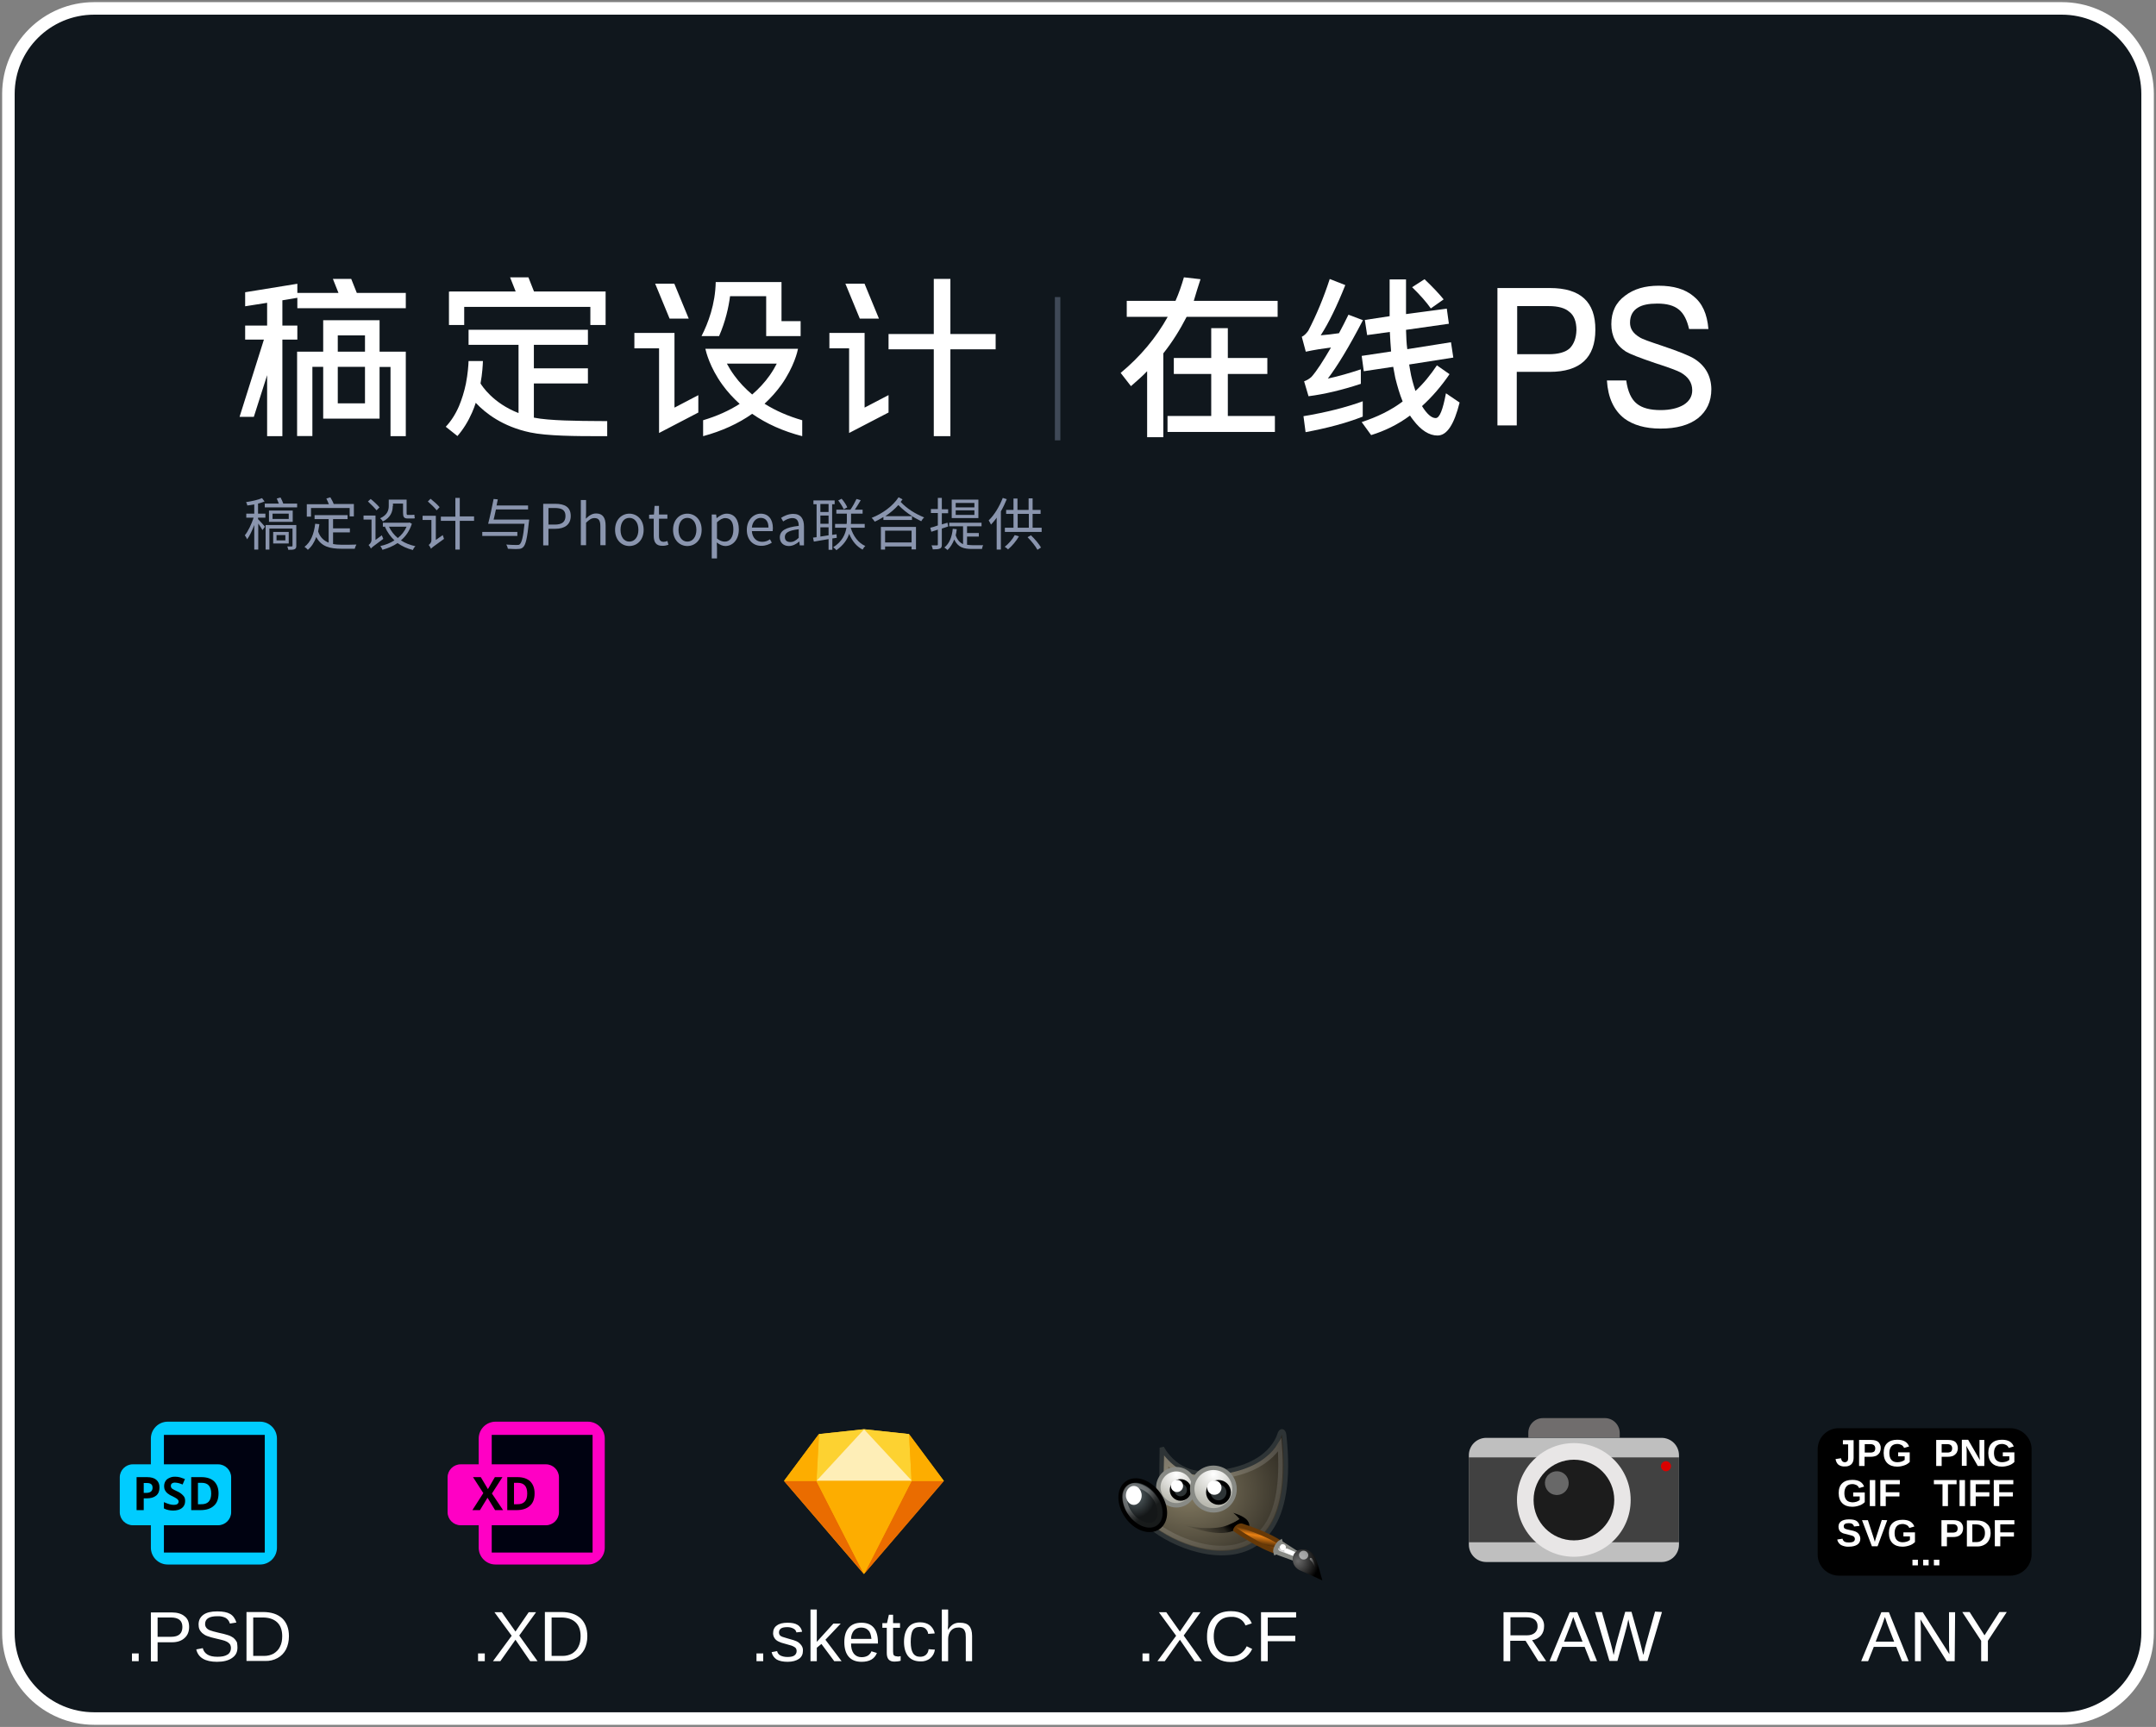 <svg width="513" height="411" viewBox="0 0 513 411" fill="none" xmlns="http://www.w3.org/2000/svg">
<rect x="0" y="0" width="513" height="411" fill="#808080" stroke="none"/>
<g id="guide">
<path id="&#232;&#183;&#175;&#229;&#190;&#132;" d="M2 22.35V388.7C2 399.9 11.15 409 22.4 409H490.6C501.85 409 511 399.9 511 388.65V22.35C511 11.1 501.85 2 490.6 2H22.4C11.15 2 2 11.1 2 22.35Z" fill="#10171D" stroke="white" stroke-width="2.98"/>
<path id="&#232;&#183;&#175;&#229;&#190;&#132;_2" d="M35.9 342.35V368.35C35.9 370.55 37.7 372.35 39.9 372.35H61.9C64.1 372.35 65.9 370.55 65.9 368.35V342.35C65.9 340.15 64.1 338.35 61.9 338.35H39.9C37.7 338.35 35.9 340.15 35.9 342.35Z" fill="#000211"/>
<path id="&#229;&#189;&#162;&#231;&#138;&#182;" fill-rule="evenodd" clip-rule="evenodd" d="M61.9 338.35H39.9C37.7 338.35 35.9 340.15 35.9 342.35V348.5H31.6C29.9 348.5 28.5 349.9 28.5 351.6V359.9C28.5 361.6 29.9 363 31.6 363H35.9V368.35C35.9 370.55 37.7 372.35 39.9 372.35H61.9C64.1 372.35 65.9 370.55 65.9 368.35V342.35C65.9 340.15 64.1 338.35 61.9 338.35ZM63 369.5H39V363H51.9C53.6 363 55 361.6 55 359.9V351.6C55 349.9 53.6 348.5 51.9 348.5H39V341.5H63V369.5Z" fill="#00CCFF"/>
<path id="&#229;&#189;&#162;&#231;&#138;&#182;_2" fill-rule="evenodd" clip-rule="evenodd" d="M43.3 358.9C43.8 358.5 44.05 357.95 44.05 357.25C44.05 356.7 43.95 356.3 43.6 355.95C43.2 355.5 42.7 355.15 42.1 354.9C41.55 354.65 41.2 354.45 41.05 354.35C40.9 354.25 40.8 354.15 40.75 354.05C40.74 354.019 40.729 353.99 40.719 353.962L40.719 353.962L40.719 353.962C40.681 353.856 40.65 353.769 40.65 353.65C40.65 353.4 40.75 353.15 40.9 353.05C41.05 352.95 41.3 352.85 41.6 352.85C41.85 352.85 42.15 352.9 42.4 352.95C42.642 352.99 42.917 353.096 43.225 353.214L43.225 353.214L43.225 353.214C43.298 353.242 43.373 353.271 43.45 353.3L44 352C43.6 351.85 43.2 351.7 42.85 351.6C42.5 351.5 42.1 351.45 41.7 351.45C41 351.4 40.3 351.65 39.75 352.05C39.3 352.45 39.05 353 39.05 353.7C39.05 354 39.1 354.35 39.25 354.65C39.4 354.95 39.6 355.2 39.85 355.4C40.2 355.65 40.55 355.9 40.95 356.05C41.45 356.3 41.8 356.5 41.95 356.6C42.1 356.7 42.25 356.8 42.35 356.95C42.45 357.05 42.5 357.2 42.5 357.35C42.5 357.6 42.4 357.8 42.2 357.95C42 358.1 41.7 358.15 41.35 358.15C41.05 358.15 40.7 358.1 40.35 358C40 357.9 39.55 357.75 39 357.5V359C39.65 359.35 40.45 359.5 41.2 359.5C42.1 359.5 42.8 359.3 43.3 358.9ZM37.95 354C37.95 354.85 37.7 355.5 37.15 355.95C36.6 356.4 35.85 356.6 34.9 356.6H34.2V359.4H32.5V351.55H35C35.95 351.55 36.65 351.75 37.15 352.15C37.7 352.6 37.95 353.2 37.95 354ZM34.2 352.95V355.3H34.75C35.25 355.3 35.65 355.2 35.9 355C36.15 354.8 36.3 354.5 36.3 354.1C36.3 353.7 36.2 353.4 36 353.25C35.8 353.05 35.45 352.95 35 352.95H34.2ZM52 355.4C52 356.7 51.65 357.7 50.9 358.35C50.15 359.05 49.1 359.4 47.7 359.4H45.5V351.55H47.95C49.25 351.55 50.25 351.9 50.95 352.55C51.65 353.25 52 354.2 52 355.4ZM48 352.9C49.5 352.9 50.25 353.75 50.25 355.45C50.25 357.2 49.45 358.05 47.8 358H47.1V352.9H48Z" fill="black"/>
<path id="&#232;&#183;&#175;&#229;&#190;&#132;_3" d="M113.9 342.35V368.35C113.9 370.55 115.7 372.35 117.9 372.35H139.9C142.1 372.35 143.9 370.55 143.9 368.35V342.35C143.9 340.15 142.1 338.35 139.9 338.35H117.9C115.7 338.35 113.9 340.15 113.9 342.35Z" fill="#000211"/>
<path id="&#229;&#189;&#162;&#231;&#138;&#182;_3" fill-rule="evenodd" clip-rule="evenodd" d="M139.9 338.35H117.9C115.7 338.35 113.9 340.15 113.9 342.35V348.5H109.6C107.9 348.5 106.5 349.9 106.5 351.6V359.9C106.5 361.6 107.9 363 109.6 363H113.9V368.35C113.9 370.55 115.7 372.35 117.9 372.35H139.9C142.1 372.35 143.9 370.55 143.9 368.35V342.35C143.9 340.15 142.1 338.35 139.9 338.35ZM141 369.5H117V363H129.9C131.6 363 133 361.6 133 359.9V351.6C133 349.9 131.6 348.5 129.9 348.5H117V341.5H141V369.5Z" fill="#FF00C4"/>
<path id="&#229;&#189;&#162;&#231;&#138;&#182;_4" fill-rule="evenodd" clip-rule="evenodd" d="M117.05 355.45L119.7 359.4H117.8L116 356.45L114.2 359.4H112.4L115 355.35L112.55 351.55H114.4L116.1 354.4L117.75 351.55H119.55L117.05 355.45ZM127.2 355.4C127.2 356.7 126.85 357.7 126.1 358.35C125.35 359.05 124.3 359.4 122.9 359.4H120.7V351.55H123.15C124.45 351.55 125.45 351.9 126.15 352.55C126.85 353.25 127.2 354.2 127.2 355.4ZM123.2 352.9C124.7 352.9 125.45 353.75 125.45 355.45C125.45 357.2 124.65 358.05 123 358H122.3V352.9H123.2Z" fill="black"/>
<path id="&#232;&#183;&#175;&#229;&#190;&#132;_4" d="M194.85 341.3L205.55 340.15L216.25 341.3L224.55 352.45L205.55 374.6L186.55 352.45L194.85 341.3Z" fill="#FDB300"/>
<path id="&#229;&#189;&#162;&#231;&#138;&#182;_5" fill-rule="evenodd" clip-rule="evenodd" d="M205.55 374.6L186.55 352.45H194.25L205.55 374.6ZM205.6 374.6L216.9 352.45H224.6L205.6 374.6Z" fill="#EA6C00"/>
<path id="&#232;&#183;&#175;&#229;&#190;&#132;_5" d="M205.6 374.6L216.9 352.45H194.25L205.6 374.6Z" fill="#FDAD00"/>
<g id="&#231;&#188;&#150;&#231;&#187;&#132;">
<path id="&#229;&#189;&#162;&#231;&#138;&#182;_6" fill-rule="evenodd" clip-rule="evenodd" d="M194.9 341.3L205.6 340.15L194.3 352.45L194.9 341.3ZM205.6 340.15L216.9 352.45L216.3 341.3L205.6 340.15Z" fill="#FDD231"/>
<path id="&#229;&#189;&#162;&#231;&#138;&#182;_7" fill-rule="evenodd" clip-rule="evenodd" d="M194.85 341.3L194.25 352.45H186.55L194.85 341.3ZM216.3 341.3L224.6 352.45H216.9L216.3 341.3Z" fill="#FDAD00"/>
<path id="&#232;&#183;&#175;&#229;&#190;&#132;_6" d="M205.6 340.15L194.3 352.4H216.95L205.6 340.15Z" fill="#FEEEB7"/>
</g>
<g id="&#231;&#188;&#150;&#231;&#187;&#132;_2">
<path id="&#230;&#164;&#173;&#229;&#156;&#134;&#229;&#189;&#162;" d="M289.851 369.75C295.788 369.75 300.601 367.668 300.601 365.1C300.601 362.532 295.788 360.45 289.851 360.45C283.914 360.45 279.101 362.532 279.101 365.1C279.101 367.668 283.914 369.75 289.851 369.75Z" fill="black"/>
<path id="&#232;&#183;&#175;&#229;&#190;&#132;_7" d="M276.451 344.55C276.451 344.55 279.501 350.8 286.601 350.65C301.451 350.25 304.101 342.5 304.451 341.4C304.801 340.3 305.401 340.45 305.551 341.5C310.401 385.5 271.901 366.65 270.551 359.15C278.201 356.9 276.351 352.6 276.351 352.6L276.451 344.55Z" fill="url(#paint0_radial)" stroke="#2E3436" stroke-width="1.055"/>
<path id="&#232;&#183;&#175;&#229;&#190;&#132;_8" d="M282.101 363.1C289.201 364.5 292.851 363.2 294.951 361.55C294.401 360.8 293.451 360.05 293.451 360.05C293.451 360.05 295.951 360.75 296.801 361.85C297.651 362.95 297.151 363.65 296.901 365.1C296.401 363.85 295.451 363.35 295.301 362.85C293.401 365.55 288.651 365.4 282.101 363.1Z" fill="url(#paint1_linear)"/>
<path id="&#232;&#183;&#175;&#229;&#190;&#132;_9" opacity="0.18" fill-rule="evenodd" clip-rule="evenodd" d="M304.501 343.85C303.751 345.1 302.801 346.2 301.651 347.1C298.901 349.4 294.201 351.5 286.601 351.7C282.151 351.8 279.251 349.65 277.501 347.75L277.351 352.45C277.501 352.9 277.801 353.9 277.301 355.3C276.751 356.8 275.051 358.35 272.051 359.5C272.301 360.05 272.551 360.6 273.351 361.4C274.651 362.65 276.151 363.75 277.751 364.65C281.351 366.7 286.001 368.35 290.301 368.4C294.651 368.5 298.601 367.1 301.301 363.15C303.851 359.5 305.201 353.3 304.501 343.85V343.85Z" stroke="url(#paint2_linear)" stroke-width="1.055"/>
<path id="&#232;&#183;&#175;&#229;&#190;&#132;_10" d="M284.15 353.95C284.15 356.3 282.25 358.25 279.9 358.25C279.15 358.25 278.4 358.05 277.75 357.65C275.7 356.45 275 353.85 276.2 351.8C277.4 349.75 280 349.05 282.05 350.25C283.35 351 284.15 352.45 284.15 353.95Z" fill="url(#paint3_radial)" stroke="#888A85" stroke-width="1.055"/>
<path id="&#232;&#183;&#175;&#229;&#190;&#132;_11" d="M275.6 355.55C277.7 358.45 277.7 361.95 275.65 363.45C273.6 364.95 270.25 363.8 268.2 360.9C266.15 358 266.1 354.5 268.15 353C270.2 351.5 273.55 352.7 275.6 355.55Z" fill="url(#paint4_radial)" stroke="black" stroke-width="1.055"/>
<path id="&#232;&#183;&#175;&#229;&#190;&#132;_12" d="M282.951 354.6C282.951 355.75 282.001 356.65 280.901 356.65C279.801 356.65 278.851 355.7 278.851 354.6C278.851 353.5 279.801 352.55 280.901 352.55C282.001 352.55 282.951 353.45 282.951 354.6Z" fill="#2E3436" stroke="black" stroke-width="1.055"/>
<path id="&#232;&#183;&#175;&#229;&#190;&#132;_13" opacity="0.28" fill-rule="evenodd" clip-rule="evenodd" d="M268.55 353.95C267.9 354.45 267.5 355.3 267.55 356.45C267.65 357.85 268.15 359.2 269 360.3C269.8 361.45 270.95 362.3 272.25 362.75C273.35 363.1 274.25 363 274.95 362.5C275.6 362 276 361.1 275.95 359.95C275.9 358.55 275.4 357.25 274.55 356.15C273.75 355.05 272.6 354.2 271.3 353.75C270.15 353.35 269.2 353.45 268.55 353.95V353.95Z" stroke="url(#paint5_linear)" stroke-width="1.05"/>
<path id="&#229;&#189;&#162;&#231;&#138;&#182;_8" fill-rule="evenodd" clip-rule="evenodd" d="M280.05 355.1C280.85 355.1 281.5 354.45 281.5 353.65C281.5 352.85 280.9 352.2 280.05 352.2C279.25 352.2 278.6 352.85 278.6 353.65C278.6 354.45 279.25 355.1 280.05 355.1ZM270.7 357.85C271.3 357.45 271.65 356.7 271.65 355.9C271.65 355.15 271.3 354.4 270.7 353.95C270.15 353.55 269.4 353.55 268.85 353.95C268.25 354.35 267.9 355.1 267.9 355.9C267.9 356.65 268.25 357.4 268.85 357.85C269.4 358.25 270.15 358.25 270.7 357.85Z" fill="white"/>
<path id="&#232;&#183;&#175;&#229;&#190;&#132;_14" d="M293.75 354.4C293.75 357.2 291.5 359.45 288.75 359.45C287.85 359.45 287 359.2 286.2 358.75C283.8 357.35 282.95 354.3 284.35 351.85C285.75 349.45 288.8 348.6 291.25 350C292.8 350.95 293.75 352.6 293.75 354.4Z" fill="url(#paint6_radial)" stroke="#888A85" stroke-width="1.055"/>
<path id="&#232;&#183;&#175;&#229;&#190;&#132;_15" d="M292.35 355.15C292.35 356.5 291.25 357.6 289.95 357.6C288.6 357.6 287.5 356.5 287.5 355.15C287.5 353.8 288.6 352.75 289.9 352.75C291.25 352.75 292.35 353.8 292.35 355.15Z" fill="#2E3436" stroke="black" stroke-width="1.055"/>
<path id="&#232;&#183;&#175;&#229;&#190;&#132;_16" d="M290.65 354.05C290.65 355 289.9 355.75 288.95 355.75C288 355.75 287.25 355 287.25 354.05C287.25 353.1 288 352.35 288.95 352.35C289.9 352.35 290.65 353.1 290.65 354.05Z" fill="white"/>
<path id="&#232;&#183;&#175;&#229;&#190;&#132;_17" d="M304.1 369.45L305.1 367.5C301.45 364.85 294.75 362.9 294.75 362.9C293.6 362.35 293.2 363.4 294 364.1C294 364.1 299.75 368.2 304.1 369.45Z" fill="url(#paint7_linear)" stroke="#673907" stroke-width="1.055" stroke-linecap="round"/>
<path id="&#232;&#183;&#175;&#229;&#190;&#132;_18" d="M308.751 371.25L309.251 370.1L305.201 367.5L304.851 367.45L304.701 367C304.101 367.35 303.251 368.75 303.501 369.5L303.951 369.35L304.201 369.6L308.751 371.25Z" fill="url(#paint8_linear)" stroke="#888A85" stroke-width="1.055" stroke-linecap="round"/>
<path id="&#232;&#183;&#175;&#229;&#190;&#132;_19" d="M306.101 369.05L308.801 370.2" stroke="white" stroke-width="1.055" stroke-linecap="round" stroke-linejoin="round"/>
<path id="&#232;&#183;&#175;&#229;&#190;&#132;_20" d="M314.651 376.15C313.401 371.85 312.951 368.45 309.651 368.75C307.001 369 306.801 372.8 309.551 373.85C311.251 374.55 313.001 375.35 314.651 376.15Z" fill="url(#paint9_radial)"/>
<path id="&#232;&#183;&#175;&#229;&#190;&#132;_21" opacity="0.53" d="M309.85 369.1C310.45 368.95 311.05 369.25 311.25 369.85C311.3 370.05 311.3 370.25 311.25 370.4C311.05 371 310.4 371.3 309.85 371.1C309.35 370.95 309 370.4 309.1 369.9C309.15 369.55 309.45 369.25 309.85 369.1Z" fill="white"/>
<path id="&#232;&#183;&#175;&#229;&#190;&#132;_22" d="M305 367.55C305.25 367.45 305.55 367.55 305.75 367.7C306.05 368 306.05 368.45 305.8 368.75C305.5 369.05 305.05 369.05 304.75 368.8C304.45 368.5 304.45 368.05 304.7 367.75C304.75 367.65 304.85 367.55 305 367.55Z" fill="white"/>
<path id="&#232;&#183;&#175;&#229;&#190;&#132;_23" opacity="0.43" d="M313.051 373.6C313.051 373.6 312.651 372.05 311.751 371.25C311.451 370.95 311.851 370.55 312.151 370.9C312.801 371.7 313.051 373.6 313.051 373.6Z" fill="url(#paint10_linear)"/>
<path id="&#232;&#183;&#175;&#229;&#190;&#132;_24" d="M289.75 364.85C291.35 365 292.75 364.55 293.35 364.35C293.5 363.3 294.45 362.55 295.5 362.55L294.95 361.55C294.95 361.55 292.85 362.95 290.65 363.4L289.75 364.85Z" fill="url(#paint11_linear)"/>
</g>
<g id="&#231;&#188;&#150;&#231;&#187;&#132;_3">
<path id="&#232;&#183;&#175;&#229;&#190;&#132;_25" d="M381.85 337.5H367.15C365.2 337.5 363.65 339.05 363.65 341V342.15H385.4V341C385.35 339.05 383.8 337.5 381.85 337.5Z" fill="#706D6D"/>
<path id="&#232;&#183;&#175;&#229;&#190;&#132;_26" d="M395.35 342.2H353.65C351.35 342.2 349.5 344.05 349.5 346.35V367.6C349.5 369.9 351.35 371.75 353.65 371.75H395.35C397.65 371.75 399.5 369.9 399.5 367.6V346.35C399.5 344.05 397.65 342.2 395.35 342.2Z" fill="#BFBFBF"/>
<path id="&#232;&#183;&#175;&#229;&#190;&#132;_27" d="M399.5 346.85H349.5V367.05H399.5V346.85Z" fill="#414141"/>
<path id="&#232;&#183;&#175;&#229;&#190;&#132;_28" d="M374.5 343.45C367.05 343.45 360.95 349.5 360.95 356.95C360.95 364.4 367 370.5 374.5 370.5C381.95 370.5 388.05 364.45 388 356.95C388 349.5 381.95 343.45 374.5 343.45Z" fill="#E8E6E6"/>
<path id="&#232;&#183;&#175;&#229;&#190;&#132;_29" d="M374.5 347.4C369.2 347.4 364.9 351.7 364.9 357C364.9 362.3 369.2 366.6 374.5 366.6C379.8 366.6 384.1 362.3 384.1 357C384.1 351.7 379.8 347.4 374.5 347.4Z" fill="#1C1C1C"/>
<path id="&#232;&#183;&#175;&#229;&#190;&#132;_30" d="M370.55 350.15C369 350.1 367.65 351.3 367.6 352.85C367.55 354.4 368.75 355.75 370.3 355.8C370.4 355.8 370.45 355.8 370.55 355.8C372.1 355.75 373.35 354.4 373.25 352.85C373.2 351.4 372.05 350.2 370.55 350.15Z" fill="#686868"/>
<path id="&#232;&#183;&#175;&#229;&#190;&#132;_31" d="M396.4 347.75C395.75 347.75 395.2 348.3 395.2 348.95C395.2 349.6 395.75 350.15 396.4 350.15C397.05 350.15 397.6 349.6 397.6 348.95C397.6 348.3 397.05 347.75 396.4 347.75Z" fill="#DA0100"/>
</g>
<g id="&#231;&#188;&#150;&#231;&#187;&#132;_4">
<path id="&#232;&#183;&#175;&#229;&#190;&#132;_32" d="M432.5 344.9V370C432.5 372.75 434.8 375 437.6 375H478.3C481.1 375 483.35 372.75 483.4 370V344.9C483.4 342.15 481.1 339.9 478.3 339.9H437.6C434.8 339.85 432.5 342.1 432.5 344.9Z" fill="black"/>
<path id="&#229;&#189;&#162;&#231;&#138;&#182;_9" fill-rule="evenodd" clip-rule="evenodd" d="M452.45 347.85C452.1 347.95 451.8 348 451.45 348C450.8 348 450.35 347.8 450.05 347.45C449.7 347.05 449.55 346.5 449.55 345.8C449.55 345.1 449.75 344.55 450.05 344.2C450.35 343.85 450.85 343.65 451.45 343.65C451.8 343.65 452.15 343.75 452.45 343.9C452.7 344.05 452.95 344.3 453.05 344.6L454.25 344.25C453.85 343.2 452.95 342.65 451.45 342.65C450.4 342.65 449.65 342.9 449.05 343.45C448.45 344 448.2 344.8 448.2 345.8C448.2 346.85 448.5 347.65 449.05 348.2C449.6 348.75 450.4 349.05 451.4 349.05C452 349.05 452.55 348.95 453.1 348.75C453.6 348.6 454.05 348.3 454.4 347.95V345.65H451.65V346.6H453.2V347.45C453 347.6 452.75 347.75 452.45 347.85ZM447.25 345.7C447.4 345.4 447.5 345.05 447.5 344.65C447.55 344.1 447.3 343.6 446.95 343.2C446.55 342.85 445.95 342.7 445.2 342.7H442.35V348.9H443.65V346.7H445.2C445.7 346.7 446.1 346.6 446.45 346.45C446.8 346.25 447.05 346 447.25 345.7ZM437.45 348.6C437.9 348.9 438.4 349.05 438.95 349C439.55 349.05 440.1 348.85 440.5 348.5C440.85 348.15 441.05 347.65 441.05 347V342.75H438.5V343.75H439.75V347C439.75 347.35 439.7 347.6 439.55 347.75C439.4 347.9 439.2 348 438.95 348C438.7 348 438.5 347.9 438.35 347.75C438.2 347.6 438.1 347.35 438.05 347.05L436.75 347.25C436.85 347.85 437.1 348.3 437.45 348.6ZM446.2 344.7C446.2 344.05 445.8 343.7 445.05 343.7H443.7V345.7H445.1C445.45 345.7 445.75 345.6 445.95 345.45C446.1 345.3 446.2 345 446.2 344.7ZM465.85 344.65C465.85 345.05 465.75 345.4 465.6 345.7C465.4 346 465.15 346.25 464.8 346.45C464.45 346.6 464.05 346.7 463.55 346.7H462V348.9H460.7V342.7H463.55C464.3 342.7 464.9 342.85 465.3 343.2C465.65 343.6 465.85 344.1 465.85 344.65ZM463.35 343.7C464.1 343.7 464.5 344.05 464.5 344.7C464.5 345 464.4 345.3 464.25 345.45C464.05 345.6 463.75 345.7 463.4 345.7H462V343.7H463.35ZM472.15 348.9H470.6L467.85 344.1L467.872 344.293C467.914 344.663 467.95 344.986 467.95 345.2V348.85H466.8V342.65H468.3L471.1 347.5L471.083 347.35C471.039 346.961 471 346.611 471 346.3V342.7H472.15V348.9ZM477.35 347.85C477 347.95 476.7 348 476.35 348C475.75 348 475.3 347.8 474.95 347.45C474.6 347.05 474.45 346.5 474.45 345.8C474.45 345.1 474.65 344.55 474.95 344.2C475.25 343.85 475.75 343.65 476.35 343.65C476.7 343.65 477.05 343.75 477.35 343.9C477.6 344.05 477.85 344.3 477.95 344.6L479.15 344.25C478.75 343.2 477.85 342.65 476.35 342.65C475.3 342.65 474.55 342.9 473.95 343.45C473.35 344 473.1 344.8 473.1 345.8C473.1 346.85 473.4 347.65 473.95 348.2C474.5 348.75 475.3 349.05 476.3 349.05C476.9 349.05 477.45 348.95 478 348.75C478.5 348.6 478.95 348.3 479.3 347.95V345.65H476.55V346.6H478.1V347.45C477.9 347.6 477.65 347.75 477.35 347.85ZM440.75 357.55C441.1 357.55 441.4 357.5 441.75 357.4C442.05 357.3 442.3 357.15 442.5 357V356.15H440.95V355.2H443.7V357.5C443.35 357.85 442.9 358.15 442.4 358.3C441.85 358.5 441.3 358.6 440.7 358.6C439.7 358.6 438.9 358.3 438.35 357.75C437.8 357.2 437.5 356.4 437.5 355.35C437.5 354.35 437.75 353.55 438.35 353C438.95 352.45 439.7 352.2 440.75 352.2C442.25 352.2 443.15 352.75 443.55 353.8L442.35 354.15C442.25 353.85 442 353.6 441.75 353.45C441.45 353.3 441.1 353.2 440.75 353.2C440.15 353.2 439.65 353.4 439.35 353.75C439.05 354.1 438.85 354.65 438.85 355.35C438.85 356.05 439 356.6 439.35 357C439.65 357.35 440.15 357.5 440.75 357.55ZM444.9 358.45H446.2V352.25H444.9V358.45ZM452.05 353.25H448.7V355.15H451.95V356.15H448.7V358.45H447.4V352.25H452.05V353.25ZM463.5 353.25H465.55V352.25H460.15V353.25H462.2V358.45H463.5V353.25ZM467.55 358.45H466.25V352.25H467.55V358.45ZM470.1 353.25H473.45V352.25H468.8V358.45H470.1V356.15H473.35V355.15H470.1V353.25ZM479.05 353.25H475.7V355.15H478.95V356.15H475.7V358.45H474.4V352.25H479.05V353.25ZM441.95 367.6C442.4 367.3 442.65 366.8 442.65 366.2C442.65 365.95 442.6 365.7 442.45 365.4C442.35 365.2 442.25 365.05 442.1 364.9C441.95 364.75 441.75 364.6 441.5 364.5C441.25 364.4 440.8 364.25 440.2 364.15C439.7 364.05 439.35 363.95 439.2 363.9C439 363.85 438.9 363.75 438.8 363.65C438.75 363.55 438.7 363.4 438.7 363.25C438.7 362.75 439.1 362.5 439.9 362.5C440.25 362.5 440.55 362.55 440.75 362.7C440.95 362.85 441.1 363.05 441.15 363.3L442.45 363.15C442.4 362.65 442.1 362.2 441.7 361.95C441.3 361.7 440.75 361.6 439.95 361.6C439.15 361.6 438.55 361.75 438.1 362.05C437.65 362.35 437.45 362.8 437.45 363.35C437.45 363.55 437.5 363.75 437.55 363.95C437.65 364.25 437.85 364.55 438.15 364.7C438.3 364.8 438.45 364.9 438.65 364.95C438.706 364.964 438.774 364.982 438.852 365.003L438.853 365.003L438.853 365.003C439.054 365.056 439.326 365.128 439.65 365.2C439.825 365.25 440.012 365.3 440.2 365.35L440.2 365.35C440.388 365.4 440.575 365.45 440.75 365.5C440.8 365.533 440.856 365.561 440.911 365.589C441.022 365.644 441.133 365.7 441.2 365.8C441.3 365.95 441.35 366.1 441.35 366.25C441.35 366.85 440.85 367.1 439.95 367.1C439.5 367.1 439.15 367.05 438.9 366.9C438.65 366.75 438.5 366.55 438.4 366.2L437.15 366.4C437.25 366.95 437.6 367.4 438.05 367.7C438.65 368 439.3 368.15 439.95 368.1C440.85 368.1 441.5 367.9 441.95 367.6ZM446.75 368H445.4L443.05 361.8H444.45L445.75 365.8C445.817 365.967 445.883 366.2 445.965 366.485L445.965 366.485L445.965 366.485C446.006 366.628 446.05 366.783 446.1 366.95L446.2 366.55L446.45 365.75L447.75 361.75L449.05 361.8L446.75 368ZM454.45 366.5C454.25 366.65 454 366.8 453.7 366.9C453.35 367 453.05 367.05 452.7 367.05C452.1 367.05 451.65 366.85 451.3 366.5C450.95 366.1 450.8 365.55 450.8 364.85C450.8 364.15 451 363.6 451.3 363.25C451.6 362.9 452.1 362.7 452.7 362.7C453.05 362.7 453.4 362.8 453.7 362.95C453.95 363.1 454.2 363.35 454.3 363.65L455.5 363.3C455.1 362.25 454.2 361.7 452.7 361.7C451.65 361.7 450.9 361.95 450.3 362.5C449.7 363.05 449.45 363.85 449.45 364.85C449.45 365.9 449.75 366.7 450.3 367.25C450.85 367.8 451.65 368.1 452.65 368.1C453.25 368.1 453.8 368 454.35 367.8C454.85 367.65 455.3 367.35 455.65 367V364.7H452.9V365.65H454.45V366.5ZM467.1 363.75C467.1 364.15 467 364.5 466.85 364.8C466.65 365.1 466.4 365.35 466.05 365.55C465.7 365.7 465.3 365.8 464.8 365.8H463.25V368H461.95V361.8H464.8C465.55 361.8 466.15 361.95 466.55 362.3C466.9 362.65 467.15 363.2 467.1 363.75ZM464.65 362.75C465.4 362.75 465.8 363.1 465.8 363.75C465.8 364.1 465.7 364.35 465.55 364.5C465.35 364.65 465.05 364.75 464.7 364.75H463.3V362.75H464.65ZM473.65 364.85C473.65 365.5 473.5 366.05 473.25 366.55C473 367 472.65 367.4 472.15 367.65C471.7 367.9 471.15 368.05 470.55 368.05H468V361.85H470.3C471.35 361.85 472.2 362.1 472.75 362.65C473.35 363.1 473.65 363.85 473.65 364.85ZM471.75 363.35C472.15 363.7 472.3 364.2 472.3 364.85C472.3 365.5 472.15 366 471.75 366.4C471.4 366.8 470.9 367 470.4 367H469.3V362.8H470.25C470.9 362.8 471.4 363 471.75 363.35ZM479.3 362.8H475.95V364.7H479.2V365.7H475.95V368H474.65V361.8H479.3V362.8ZM455.05 372.55H456.35V371.2H455.05V372.55ZM458.9 372.55H457.6V371.2H458.9V372.55ZM460.15 372.55H461.45V371.2H460.15V372.55Z" fill="white"/>
</g>
<path id="&#229;&#189;&#162;&#231;&#138;&#182;_10" fill-rule="evenodd" clip-rule="evenodd" d="M198.5 395.35H200.25L196.4 390.25L200.05 386.4H198.3L194.35 390.75V383.05H192.85V395.35H194.35V392.15L195.45 391.25L198.5 395.35ZM56.5 392.1C56.5 393.2 56.1 394 55.2 394.6C54.35 395.2 53.15 395.5 51.65 395.5C48.8 395.5 47.15 394.5 46.7 392.55L48.25 392.25C48.4 392.9 48.8 393.45 49.4 393.8C50 394.15 50.75 394.3 51.75 394.3C52.8 394.3 53.55 394.15 54.1 393.8C54.65 393.5 54.95 392.9 54.95 392.25C54.95 391.85 54.85 391.55 54.7 391.3C54.5 391.05 54.25 390.85 53.95 390.7C53.65 390.55 53.25 390.4 52.8 390.3L51.35 389.95C50.65 389.8 49.9 389.6 49.25 389.35C48.85 389.2 48.45 388.95 48.1 388.65C47.85 388.4 47.6 388.1 47.45 387.75C47.3 387.4 47.25 387 47.25 386.6C47.25 385.6 47.65 384.85 48.4 384.3C49.15 383.75 50.25 383.5 51.7 383.5C53.05 383.5 54.05 383.7 54.75 384.1C55.45 384.5 55.95 385.2 56.25 386.15L54.7 386.4C54.55 385.85 54.2 385.35 53.7 385.05C53.1 384.75 52.4 384.6 51.7 384.65C50.75 384.65 50.05 384.8 49.55 385.1C49.05 385.4 48.8 385.9 48.8 386.5C48.8 386.85 48.9 387.15 49.1 387.4C49.3 387.65 49.55 387.85 49.95 388C50.3 388.15 51.05 388.35 52.1 388.6L53.2 388.85L54.25 389.15C54.6 389.25 54.9 389.4 55.15 389.55C55.45 389.7 55.7 389.9 55.9 390.15C56.1 390.4 56.3 390.65 56.4 390.95L56.416 391.07L56.416 391.07C56.46 391.421 56.5 391.74 56.5 392.1ZM45 387.2C45 388.3 44.65 389.2 43.9 389.85C43.2 390.5 42.2 390.85 40.95 390.85H37.5V395.4H35.9V383.75H40.85C42.15 383.75 43.2 384.05 43.9 384.65C44.65 385.2 45 386.05 45 387.2ZM33 395.35H31.4V393.5H33V395.35ZM40.65 384.95C42.5 384.95 43.4 385.7 43.4 387.2C43.4 388.75 42.55 389.55 40.7 389.55H37.5V384.95H40.65ZM68.05 392.55C68.5 391.65 68.75 390.6 68.75 389.4C68.75 387.55 68.2 386.15 67.15 385.15C66.05 384.15 64.55 383.65 62.55 383.65H58.65V395.3H63.05C64.1 395.35 65.15 395.1 66.05 394.6C66.9 394.15 67.6 393.4 68.05 392.55ZM67.15 389.4C67.15 387.95 66.75 386.85 65.95 386.1C65.15 385.35 64 384.95 62.5 384.95H60.25V394.1H62.85C63.7 394.1 64.45 393.9 65.1 393.55C65.75 393.15 66.3 392.6 66.6 391.95C67 391.2 67.15 390.35 67.15 389.4ZM113.75 395.35H115.35V393.5H113.75V395.35ZM127.9 395.35H126.15L122.65 390.25L119.05 395.35H117.3L121.75 389.3L117.65 383.7H119.4L122.65 388.3L125.8 383.7H127.55L123.55 389.25L127.9 395.35ZM139.05 392.55C139.5 391.65 139.75 390.6 139.75 389.4C139.75 387.55 139.2 386.15 138.15 385.15C137.05 384.15 135.55 383.65 133.55 383.65H129.65V395.3H134.05C135.1 395.35 136.15 395.1 137.05 394.6C137.9 394.15 138.6 393.4 139.05 392.55ZM138.15 389.4C138.15 387.95 137.75 386.85 136.95 386.1C136.15 385.35 135 384.95 133.5 384.95H131.25V394.1H133.85C134.7 394.1 135.45 393.9 136.1 393.55C136.75 393.15 137.3 392.6 137.6 391.95C138 391.2 138.15 390.35 138.15 389.4ZM180 395.35H181.6V393.5H180V395.35ZM191.05 392.85C191.05 393.7 190.75 394.35 190.1 394.8C189.45 395.25 188.55 395.5 187.4 395.5C186.3 395.5 185.4 395.3 184.8 394.95C184.2 394.55 183.75 393.95 183.6 393.2L184.9 392.95C185 393.4 185.3 393.8 185.7 394C186.1 394.2 186.65 394.35 187.35 394.35C188.1 394.35 188.65 394.25 189 394C189.35 393.75 189.55 393.4 189.55 392.95C189.55 392.6 189.45 392.3 189.2 392.1C188.85 391.85 188.45 391.65 188 391.55L186.95 391.25C186.3 391.1 185.7 390.9 185.1 390.6C184.75 390.4 184.45 390.15 184.25 389.8C184.05 389.45 183.95 389.1 183.95 388.7C183.95 387.9 184.25 387.25 184.85 386.85C185.45 386.4 186.3 386.2 187.4 386.2C188.4 386.2 189.2 386.35 189.75 386.7C190.35 387.05 190.75 387.7 190.85 388.35L189.5 388.5C189.4 388.1 189.2 387.8 188.8 387.6C188.35 387.35 187.85 387.25 187.35 387.25C186.65 387.25 186.15 387.35 185.85 387.55C185.55 387.75 185.35 388.1 185.35 388.5C185.35 388.75 185.4 388.95 185.55 389.15C185.7 389.35 185.9 389.45 186.15 389.55C186.336 389.624 186.686 389.726 187.2 389.875C187.38 389.927 187.58 389.985 187.8 390.05C188.6 390.25 189.15 390.45 189.5 390.6C189.85 390.75 190.1 390.95 190.3 391.15C190.85 391.65 191.1 392.25 191.05 392.85ZM208.9 391.15H202.5C202.5 392.15 202.7 392.95 203.15 393.55C203.6 394.1 204.2 394.4 205 394.4C205.65 394.4 206.15 394.25 206.55 394C206.9 393.75 207.2 393.4 207.35 393L208.65 393.4C208.1 394.8 206.9 395.5 205 395.5C203.65 395.5 202.65 395.1 201.95 394.3C201.25 393.5 200.9 392.35 200.9 390.8C200.9 389.3 201.25 388.2 201.95 387.4C202.65 386.6 203.65 386.2 204.95 386.2C207.6 386.2 208.9 387.8 208.9 390.95V391.15ZM207.35 390.05H202.5C202.5 389.3 202.75 388.6 203.15 388.1C203.6 387.6 204.15 387.35 204.9 387.35C205.6 387.35 206.2 387.55 206.6 388C207.05 388.4 207.25 389.1 207.35 390.05ZM214.3 394.15V395.25C213.8 395.4 213.3 395.45 212.8 395.45C211.6 395.45 211 394.8 211 393.4V387.4H209.95V386.3H211.05L211.5 384.3H212.5V386.3H214.15V387.4H212.5V393.05C212.5 393.5 212.55 393.8 212.7 393.95C212.85 394.1 213.1 394.2 213.45 394.2C213.65 394.3 213.9 394.25 214.3 394.15ZM217.25 393.45C216.9 392.9 216.7 392 216.7 390.8C216.7 389.55 216.85 388.55 217.2 388C217.55 387.45 218.1 387.2 218.9 387.2C219.5 387.2 219.95 387.35 220.25 387.65C220.6 388 220.8 388.4 220.85 388.85L222.4 388.75C222.3 388 221.85 387.3 221.25 386.8C220.65 386.35 219.85 386.1 218.95 386.1C217.7 386.1 216.75 386.5 216.1 387.3C215.45 388.1 215.1 389.25 215.1 390.75C215.1 392.25 215.45 393.4 216.1 394.2C216.8 395 217.75 395.4 219 395.4C219.85 395.45 220.7 395.2 221.35 394.65C221.95 394.15 222.35 393.4 222.45 392.6L220.95 392.5C220.9 393.05 220.7 393.5 220.3 393.85C219.95 394.15 219.5 394.3 218.95 394.3C218.2 394.3 217.65 394.05 217.25 393.45ZM225.55 387.9C225.85 387.4 226.25 386.95 226.75 386.6C227.25 386.3 227.85 386.15 228.45 386.2C229.45 386.2 230.15 386.45 230.6 386.95C231.05 387.45 231.3 388.25 231.3 389.35V395.35H229.8V389.65C229.8 389 229.75 388.55 229.6 388.25C229.5 387.95 229.3 387.7 229.05 387.55C228.7 387.4 228.35 387.3 227.95 387.35C227.25 387.35 226.7 387.6 226.25 388.1C225.8 388.65 225.6 389.35 225.6 390.05V395.35H224.1V383.05H225.6V386.25C225.6 386.6 225.6 386.95 225.55 387.3V387.9ZM271.85 395.35H273.45V393.5H271.85V395.35ZM286 395.35H284.25L280.75 390.25L277.15 395.35H275.4L279.85 389.3L275.75 383.7H277.5L280.75 388.3L283.9 383.7H285.65L281.65 389.25L286 395.35ZM289.9 386.05C290.65 385.2 291.65 384.8 292.95 384.8C293.7 384.75 294.45 384.95 295.05 385.3C295.65 385.65 296.1 386.2 296.35 386.85L297.85 386.35C297.5 385.45 296.85 384.7 296 384.2C295.2 383.7 294.15 383.45 292.9 383.45C291.1 383.45 289.7 383.95 288.7 385.05C287.7 386.15 287.2 387.6 287.2 389.45C287.15 390.6 287.4 391.7 287.85 392.7C288.25 393.6 288.95 394.3 289.8 394.8C290.65 395.3 291.65 395.55 292.85 395.55C293.95 395.55 295 395.3 295.9 394.75C296.8 394.2 297.5 393.4 297.95 392.45L296.65 391.8C295.85 393.4 294.6 394.2 292.95 394.2C291.8 394.25 290.65 393.75 289.9 392.9C289.2 392.05 288.8 390.9 288.8 389.45C288.8 388 289.2 386.9 289.9 386.05ZM308.4 384.95H301.65V389.3H308.2V390.6H301.65V395.35H300.05V383.7H308.4V384.95ZM366.05 395.35H367.9L364.55 390.35C365.35 390.25 366.1 389.85 366.65 389.25C367.15 388.65 367.4 387.9 367.4 387.05C367.45 386.1 367.05 385.2 366.3 384.6C365.6 384 364.55 383.7 363.25 383.7H357.75V395.35H359.35V390.5H363L366.05 395.35ZM365.85 387C365.85 386.3 365.6 385.8 365.15 385.45C364.7 385.1 364.05 384.9 363.15 384.9H359.4V389.2H363.25C364.1 389.2 364.75 389 365.2 388.6C365.6 388.25 365.9 387.65 365.85 387ZM378.4 395.35H380L375.3 383.7H373.5L368.7 395.35H370.35L371.7 391.95H377.05L378.4 395.35ZM374.6 385.55L374.35 384.85L374.25 385.1C374.1 385.55 373.9 386.15 373.65 386.85L372.15 390.7H376.55L375.05 386.85C374.95 386.45 374.8 386.05 374.6 385.55ZM392 395.3L395.45 383.65L393.8 383.55C392.98 386.522 392.367 388.709 391.972 390.12L391.97 390.125C391.668 391.203 391.494 391.827 391.45 392L391.1 393.55L391 393.85L390.25 390.85L388.2 383.6H386.7C386.445 384.507 386.21 385.343 385.994 386.107C385.071 389.384 384.522 391.332 384.4 391.9C384.25 392.65 384.1 393.3 383.95 393.9C383.75 392.95 383.5 392 383.25 391.05L381.15 383.65H379.5L382.95 395.3H384.85C386.25 390.2 387 387.45 387.1 387L387.45 385.4C387.7 386.6 387.9 387.45 388.05 387.9L390.1 395.3H392ZM454.15 395.35H452.55L451.2 391.95H445.85L444.5 395.35H442.85L447.65 383.7H449.45L454.15 395.35ZM448.5 384.85L448.75 385.55C448.9 386.05 449.05 386.45 449.2 386.85L450.7 390.7H446.3L447.8 386.85C448.05 386.15 448.25 385.55 448.4 385.1L448.5 384.85ZM465.1 395.35H463.2L456.95 385.4L457 386.2L457.05 387.6V395.35H455.65V383.7H457.5L463.85 393.7C463.834 393.346 463.818 393.029 463.804 392.744C463.773 392.143 463.75 391.689 463.75 391.35V383.7H465.2L465.1 395.35ZM473 390.5L477.5 383.65H475.75L472.2 389.2L468.65 383.65H466.9L471.4 390.5V395.35H473V390.5Z" fill="white"/>
<g id="&#231;&#188;&#150;&#231;&#187;&#132;_5">
<g id="logo">
<g id="Logo/Default">
<path id="Combined Shape" fill-rule="evenodd" clip-rule="evenodd" d="M121.368 66H125.728L127.059 69.369H144.099V73.039V77.342H140.471V73.039H110.453V77.342H106.825V69.403H107.058V69.369H122.7L121.368 66ZM83.57 66.378H79.209L80.54 69.718H70.751V67.535L58.332 69.552V72.892L63.559 72.065V77.488H58.332V80.827H62.794L57 99.21H60.396L63.559 89.291V103.806H67.189V80.827H70.751V77.488H67.189V71.47L70.751 70.875V73.355H96.556V69.718H84.902L83.57 66.378ZM127.03 99.392V91.256H139.891V87.666H127.03V82.066H139.891V78.476H111.49V82.066H123.38V98.305C117.284 95.934 114.672 91.816 114.337 91.256C114.772 88.852 114.873 86.909 114.906 85.92H111.49C111.457 86.909 111.323 88.918 110.854 91.322C110.452 93.266 109.882 95.044 109.213 96.658C108.375 98.602 107.304 100.249 106.064 101.566L108.844 103.773C110.217 102.192 111.39 100.315 112.327 98.174C112.662 97.449 112.93 96.658 113.198 95.868C115.476 98.305 119.595 101.533 126.159 102.917C130.178 103.773 137.178 103.806 142.604 103.806H143.609H144.479V100.216H143.609L143.206 100.213L142.733 100.211C137.677 100.18 130.667 100.139 127.03 99.392ZM205.724 82.907V79.232H197.347V82.907H202.038V98.908V100.344V103.05L211.42 98.173V94.031L205.724 97.004V82.907ZM226.138 79.493H236.903V83.127H226.138V103.806H222.185V83.127H211.42V79.493H222.185V66.378H226.138V79.493ZM209.138 75.83L205.705 67.512H201.151L204.583 75.83H209.138ZM160.487 82.635V82.902V97.012L166.159 94.043V98.18L156.817 103.05V100.482V98.914V82.902H150.945V79.232H160.487V82.635ZM185.952 67.134H182.306H173.978H171.168H170.298C170.198 72.408 168.492 76.923 166.92 79.988H171.101C172.64 76.462 173.376 73.067 173.71 70.496H182.306V76.429V79.099V79.988H190.501V76.429H185.952V67.134ZM185.931 91.563C188.941 87.305 189.777 83.578 189.878 83.013H187.068H169.842H167.835L167.843 83.048C168.001 83.72 168.863 87.385 171.882 91.563C173.087 93.227 174.458 94.724 175.997 96.121C173.454 97.751 170.544 99.049 167.3 100.013V103.806C171.715 102.609 175.629 100.845 178.974 98.483C182.352 100.845 186.366 102.642 190.881 103.806V100.013C187.536 99.049 184.559 97.751 181.917 96.088C183.422 94.69 184.76 93.193 185.931 91.563ZM174.726 89.367C173.99 88.369 173.421 87.404 172.953 86.539H184.827C184.392 87.404 183.824 88.369 183.121 89.367C181.951 91.031 180.546 92.528 178.974 93.892C177.368 92.528 175.93 91.031 174.726 89.367ZM163.877 75.83L160.445 67.512H155.89L159.323 75.83H163.877ZM90.316 79.819V83.695H92.919H96.556V87.34V103.806H92.919V87.34H90.316V96.02V99.632H76.9V99.234V87.307H74.33V103.773H70.693V87.307V83.695H74.33H76.9V79.819V76.208H80.371H86.845H90.316V79.819ZM86.845 79.819H80.371V83.695H86.845V79.819ZM86.845 95.987H80.371V87.307H86.845V95.987Z" fill="white"/>
</g>
</g>
<g id="&#231;&#188;&#150;&#231;&#187;&#132;_6">
<path id="&#232;&#183;&#175;&#229;&#190;&#132;_33" d="M292.15 89H301.55V85.2H292.15V78.1H288.2V85.2H279.3V89H288.2V99H277.8V102.8H303.35V99H292.15V89Z" fill="white"/>
<path id="&#232;&#183;&#175;&#229;&#190;&#132;_34" d="M285.65 66.45L281.7 66C281.15 67.9 280.5 69.8 279.7 71.6H268.1V75.4H277.85C275.1 80.35 271.35 84.85 266.65 88.75L269.1 91.9C270.4 90.75 271.7 89.65 272.95 88.35V104.05H276.8V84.1C278.95 81.4 280.75 78.5 282.35 75.4H304V71.6H284.05C284.55 69.85 285.1 68.15 285.65 66.45Z" fill="white"/>
<path id="&#232;&#183;&#175;&#229;&#190;&#132;_35" d="M316.7 82.7C314.8 85.95 313.3 88.3 312.05 89.7C311.55 90.15 311 90.5 310.3 90.75L311.35 94.3C315.25 93.8 319.4 92.8 323.8 91.35V87.9C321.1 88.8 318.5 89.55 315.95 90.1C318.2 87.15 321 82.55 324.3 76.2L320.85 74.9C320.1 76.45 319.35 77.9 318.6 79.3C317.15 79.5 315.7 79.7 314.25 79.8C316.2 76.8 318.15 72.75 320.1 67.85L316.4 66.4C314.95 70.85 313.25 74.95 311.3 78.7C310.8 79.4 310.3 79.9 309.75 80.15L310.7 83.7C312.8 83.25 314.75 82.95 316.7 82.7Z" fill="white"/>
<path id="&#232;&#183;&#175;&#229;&#190;&#132;_36" d="M343.5 71.25C342.45 69.95 340.9 68.3 338.95 66.45L336 68.35C337.9 70.2 339.4 71.9 340.45 73.4L343.5 71.25Z" fill="white"/>
<path id="&#232;&#183;&#175;&#229;&#190;&#132;_37" d="M324.25 95.5C320.3 96.95 315.55 98.15 310.15 99.05L310.65 102.85C315.75 101.9 320.3 100.7 324.25 99.15V95.5Z" fill="white"/>
<path id="&#232;&#183;&#175;&#229;&#190;&#132;_38" d="M341.6 99.5C340.6 99.5 339.5 98.5 338.35 96.65C340.7 94.5 342.9 92 344.9 89.05L341.9 86.95C340.4 89.2 338.7 91.3 336.8 93.05C336.3 91.55 335.8 89.85 335.5 87.95L335.3 86.75L345.8 85.1L345.25 81.45L334.85 83.1C334.65 81.65 334.6 80.15 334.55 78.5L344.75 77.05L344.25 73.45L334.55 74.75V66.5H330.65V75.25L324.75 76.15L325.3 79.75L330.7 79C330.75 80.65 330.9 82.15 331 83.65L324 84.7L324.5 88.35L331.5 87.3C331.7 88.2 331.8 89.05 332 89.95C332.5 91.95 333.05 93.85 333.75 95.55C330.9 97.7 327.65 99.25 324 100.45L326.25 103.55C329.5 102.55 332.6 101.05 335.5 98.9C335.7 99.2 335.95 99.6 336.25 99.95C338.1 102.4 340.05 103.65 342.05 103.65C344.3 103.65 346 101 347.3 95.8L344.05 93.6C343.3 97.55 342.55 99.5 341.6 99.5Z" fill="white"/>
<path id="&#229;&#189;&#162;&#231;&#138;&#182;_11" fill-rule="evenodd" clip-rule="evenodd" d="M356.3 68.55H368.8C376.05 68.55 379.65 71.85 379.6 78.5C379.6 85.15 375.95 88.5 368.75 88.5H360.9V101.25H356.3V68.55ZM368.5 84.3C370.75 84.3 372.45 83.85 373.5 82.9C374.45 81.95 375.05 80.5 375.1 78.55C375.1 76.5 374.5 75.05 373.45 74.25C372.4 73.3 370.75 72.85 368.5 72.85H361V84.3H368.5Z" fill="white"/>
<path id="&#232;&#183;&#175;&#229;&#190;&#132;_39" d="M403.25 85.45C402.1 84.7 399.4 83.6 395.35 82.25C392.5 81.3 390.75 80.7 390.1 80.25C388.6 79.35 387.85 78.25 387.85 76.8C387.85 75.15 388.5 73.95 389.75 73.2C390.8 72.55 392.3 72.25 394.35 72.25C396.6 72.25 398.3 72.7 399.5 73.7C400.65 74.65 401.4 76.15 401.9 78.3H406.5C406.2 74.7 405.05 72.15 402.9 70.45C400.9 68.8 398.2 68 394.65 68C391.45 68 388.8 68.75 386.7 70.35C384.45 72 383.4 74.25 383.4 77.15C383.4 80 384.55 82.2 386.9 83.7C387.85 84.25 390.1 85.15 393.8 86.4C397.1 87.45 399.15 88.25 399.8 88.6C401.7 89.65 402.65 91.05 402.65 92.9C402.65 94.35 401.95 95.5 400.6 96.35C399.25 97.15 397.4 97.6 395.15 97.6C392.6 97.6 390.75 97.1 389.5 96.1C388.15 95.05 387.3 93.15 386.95 90.55H382.35C382.6 94.65 384 97.65 386.5 99.6C388.6 101.15 391.45 102 395.1 102C398.9 102 401.85 101.2 404 99.55C406.1 97.85 407.2 95.6 407.2 92.6C407.15 89.5 405.8 87.1 403.25 85.45Z" fill="white"/>
<rect id="&#231;&#159;&#169;&#229;&#189;&#162;" x="251" y="70.7" width="1.3" height="34.1" fill="#3F4957"/>
</g>
</g>
<g id="&#231;&#188;&#150;&#231;&#187;&#132;_7">
<path id="&#229;&#189;&#162;&#231;&#138;&#182;_12" fill-rule="evenodd" clip-rule="evenodd" d="M70.7 120.75H63V119.85H66.35C66.229 119.527 66.075 119.171 65.942 118.862C65.91 118.789 65.879 118.717 65.85 118.65L66.75 118.4C67 118.85 67.25 119.4 67.4 119.85H70.7V120.75ZM61.45 123.6C61.8 123.95 62.8 125.05 63.05 125.35L62.45 126.15C62.25 125.8 61.85 125.15 61.45 124.6V130.8H60.5V124.95C60 126.25 59.4 127.55 58.8 128.35C58.7 128.05 58.45 127.65 58.25 127.4C59.05 126.45 59.85 124.7 60.35 123.2H58.6V122.25H60.5V120.05C59.95 120.15 59.4 120.25 58.85 120.3C58.8 120.05 58.7 119.75 58.55 119.5C59.9 119.3 61.45 118.95 62.35 118.55L62.95 119.35C62.5 119.55 61.95 119.7 61.4 119.85V122.25H63.15V123.2H61.4V123.6H61.45ZM70.1 130.7C70.4 130.55 70.5 130.35 70.5 129.9V124.95H63.2V130.8H64.1V125.8H69.6V129.85C69.6 130 69.55 130.05 69.4 130.05H68.35C68.45 130.3 68.55 130.6 68.6 130.85C69.35 130.85 69.8 130.85 70.1 130.7ZM69.65 124.2H64V121.5H69.65V124.2ZM64.85 122.25H68.7V123.5H64.85V122.25ZM68.65 129.35H65V126.6H68.7V129.35H68.65ZM65.8 127.35H67.9V128.6H65.8V127.35Z" fill="#8A95AE"/>
<path id="&#229;&#189;&#162;&#231;&#138;&#182;_13" fill-rule="evenodd" clip-rule="evenodd" d="M73 122.95H74V120.9H83.2V122.9H84.2V119.95H79.4C79.25 119.5 78.9 118.85 78.6 118.35L77.65 118.65C77.85 119.05 78.1 119.6 78.25 120H73V122.95ZM81.35 129.65C80.55 129.65 79.85 129.6 79.15 129.45H79.25V126.7H83.25V125.75H79.25V123.55H82.7V122.6H74.85V123.55H78.2V129.15C77.1 128.7 76.2 127.95 75.7 126.5C75.8 125.95 75.9 125.35 76 124.75L75 124.65C74.7 127.1 73.95 129 72.45 130.15C72.7 130.3 73.1 130.65 73.25 130.85C74.15 130.1 74.8 129.05 75.25 127.8C76.45 130.1 78.5 130.6 81.3 130.6H84.4C84.5 130.3 84.65 129.85 84.8 129.6C84.15 129.65 81.85 129.65 81.35 129.65Z" fill="#8A95AE"/>
<path id="&#229;&#189;&#162;&#231;&#138;&#182;_14" fill-rule="evenodd" clip-rule="evenodd" d="M89.6 121.45C89.15 120.9 88.25 120 87.55 119.35L88.2 118.75C88.95 119.35 89.85 120.2 90.3 120.75L89.6 121.45ZM90.928 127.597L90.928 127.598C91.018 127.828 91.124 128.097 91.2 128.25C88.8 130 88.45 130.3 88.25 130.55C88.15 130.3 87.9 129.9 87.7 129.7C87.95 129.55 88.4 129.1 88.4 128.5V123.65H86.5V122.7H89.35V128.5L90.85 127.4C90.874 127.459 90.9 127.526 90.928 127.597ZM91.1 124.1C93 123.15 93.45 121.7 93.45 120.45H93.5V119.85H95.9V122C95.9 123 96.1 123.4 97 123.4H98C98.25 123.4 98.5 123.4 98.7 123.35C98.65 123.15 98.6 122.75 98.6 122.5C98.5 122.5 98.388 122.513 98.275 122.525C98.162 122.538 98.05 122.55 97.95 122.55H97C96.8 122.55 96.75 122.45 96.75 122.05V118.9H92.5V120.4C92.5 121.4 92.2 122.55 90.45 123.35C90.65 123.5 91 123.9 91.1 124.1ZM98 124.65C97.45 126.35 96.55 127.65 95.4 128.6C96.35 129.25 97.55 129.7 98.85 130C98.6 130.2 98.35 130.6 98.25 130.9C96.85 130.55 95.65 130 94.6 129.25C93.5 130 92.25 130.5 91 130.85C90.9 130.6 90.7 130.2 90.5 129.95C91.7 129.7 92.85 129.25 93.85 128.6C92.9 127.7 92.15 126.65 91.6 125.4L91.8 125.35H91.1V124.4H97.25L97.45 124.35L98 124.65ZM94.65 128.05C93.75 127.3 93.05 126.4 92.55 125.35H96.75C96.25 126.45 95.55 127.35 94.65 128.05Z" fill="#8A95AE"/>
<path id="&#229;&#189;&#162;&#231;&#138;&#182;_15" fill-rule="evenodd" clip-rule="evenodd" d="M109.4 123.95H112.8V122.9H109.4V118.5H108.35V122.95H104.9V123.95H108.35V130.8H109.4V123.95ZM103.9 121.45C103.45 120.85 102.5 119.95 101.8 119.35L102.45 118.7C103.2 119.3 104.15 120.15 104.6 120.7L103.9 121.45ZM105.35 127.35C105.378 127.493 105.456 127.7 105.526 127.889L105.526 127.889C105.579 128.032 105.628 128.164 105.65 128.25C103.15 130.05 102.75 130.35 102.55 130.6C102.45 130.35 102.2 129.9 102 129.7C102.25 129.5 102.65 129.15 102.65 128.6V123.75H100.55V122.75H103.7V128.5L105.35 127.35Z" fill="#8A95AE"/>
<path id="&#229;&#189;&#162;&#231;&#138;&#182;_16" fill-rule="evenodd" clip-rule="evenodd" d="M125.85 124.2C125.9 124.05 125.9 123.7 125.9 123.7V123.65H117.45C117.574 123.215 117.679 122.723 117.789 122.208C117.856 121.894 117.924 121.572 118 121.25H125.65V120.3H118.15C118.25 119.8 118.35 119.3 118.45 118.85L117.45 118.75C117.1 120.6 116.55 123.15 116.15 124.65H117H124.8C124.5 127.75 124.15 129.15 123.65 129.55C123.5 129.7 123.3 129.7 122.95 129.7H122.95C122.55 129.7 121.5 129.7 120.45 129.6C120.65 129.9 120.8 130.3 120.85 130.6C121.8 130.65 122.75 130.7 123.25 130.65C123.8 130.65 124.15 130.55 124.5 130.2C125.1 129.6 125.45 128.05 125.85 124.2ZM114.75 127.55H123.1V126.6H114.75V127.55Z" fill="#8A95AE"/>
<path id="&#229;&#189;&#162;&#231;&#138;&#182;_17" fill-rule="evenodd" clip-rule="evenodd" d="M132.1 119.9H129.25V129.8H130.5V125.85H132.15C134.3 125.85 135.8 124.9 135.8 122.8C135.8 120.65 134.35 119.9 132.1 119.9ZM134.55 122.8C134.55 124.2 133.75 124.85 132 124.85H130.5V120.9H131.95C133.65 120.9 134.55 121.35 134.55 122.8Z" fill="#8A95AE"/>
<path id="&#232;&#183;&#175;&#229;&#190;&#132;_40" d="M138.2 119H139.45V121.95L139.4 123.45C140.1 122.75 140.85 122.2 141.85 122.2C143.4 122.2 144.1 123.2 144.1 125.1V129.75H142.85V125.25C142.85 123.85 142.45 123.3 141.45 123.3C140.7 123.3 140.2 123.7 139.45 124.4V129.75H138.2V119H138.2Z" fill="#8A95AE"/>
<path id="&#229;&#189;&#162;&#231;&#138;&#182;_18" fill-rule="evenodd" clip-rule="evenodd" d="M149.75 122.25C147.95 122.25 146.35 123.65 146.35 126.1C146.35 128.55 147.95 129.95 149.75 129.95C151.55 129.95 153.15 128.55 153.15 126.1C153.15 123.65 151.55 122.25 149.75 122.25ZM149.75 123.25C151.05 123.25 151.9 124.4 151.9 126.1C151.9 127.8 151 128.9 149.75 128.9C148.5 128.9 147.65 127.8 147.65 126.1C147.65 124.4 148.45 123.25 149.75 123.25Z" fill="#8A95AE"/>
<path id="&#232;&#183;&#175;&#229;&#190;&#132;_41" d="M155.55 127.5V123.45H154.45V122.5L155.6 122.45L155.75 120.4H156.8V122.45H158.8V123.45H156.8V127.55C156.8 128.45 157.1 128.95 157.95 128.95C158.2 128.95 158.55 128.85 158.8 128.75L159.05 129.65C158.65 129.8 158.15 129.9 157.7 129.9C156.05 129.95 155.55 129 155.55 127.5Z" fill="#8A95AE"/>
<path id="&#229;&#189;&#162;&#231;&#138;&#182;_19" fill-rule="evenodd" clip-rule="evenodd" d="M163.55 122.25C161.75 122.25 160.15 123.65 160.15 126.1C160.15 128.55 161.75 129.95 163.55 129.95C165.35 129.95 166.95 128.55 166.95 126.1C166.95 123.65 165.35 122.25 163.55 122.25ZM163.55 123.25C164.85 123.25 165.7 124.4 165.7 126.1C165.7 127.8 164.8 128.9 163.55 128.9C162.3 128.9 161.45 127.8 161.45 126.1C161.45 124.4 162.25 123.25 163.55 123.25Z" fill="#8A95AE"/>
<path id="&#229;&#189;&#162;&#231;&#138;&#182;_20" fill-rule="evenodd" clip-rule="evenodd" d="M170.4 122.45H169.4H169.35V132.9H170.6V130.4L170.55 129.1C171.25 129.65 171.95 129.95 172.6 129.95C174.3 129.95 175.8 128.5 175.8 126C175.8 123.75 174.8 122.25 172.9 122.25C172.05 122.25 171.2 122.75 170.55 123.3H170.5L170.4 122.45ZM172.55 123.3C173.95 123.3 174.5 124.4 174.5 126C174.5 127.85 173.65 128.95 172.4 128.9C171.9 128.9 171.25 128.7 170.6 128.15V124.3C171.3 123.65 171.95 123.3 172.55 123.3Z" fill="#8A95AE"/>
<path id="&#229;&#189;&#162;&#231;&#138;&#182;_21" fill-rule="evenodd" clip-rule="evenodd" d="M181 122.25C179.3 122.25 177.7 123.7 177.7 126.1C177.7 128.55 179.25 129.95 181.2 129.9C182.2 129.9 183 129.55 183.65 129.15L183.2 128.35C182.65 128.75 182.05 128.95 181.35 128.95C179.95 128.95 179 127.95 178.9 126.4H183.85C183.85 126.335 183.86 126.24 183.87 126.134C183.884 125.998 183.9 125.841 183.9 125.7C183.9 123.6 182.85 122.25 181 122.25ZM181 123.25C182.15 123.25 182.85 124.05 182.85 125.55H178.9C179.05 124.1 179.95 123.25 181 123.25Z" fill="#8A95AE"/>
<path id="&#229;&#189;&#162;&#231;&#138;&#182;_22" fill-rule="evenodd" clip-rule="evenodd" d="M190.05 125.15C186.95 125.5 185.55 126.3 185.55 127.9C185.55 129.2 186.5 129.95 187.7 129.95C188.6 129.95 189.45 129.5 190.15 128.9H190.2L190.3 129.8H191.3V125.3C191.3 123.5 190.55 122.3 188.75 122.3C187.55 122.3 186.55 122.8 185.85 123.25L186.35 124.1C186.95 123.7 187.7 123.3 188.55 123.3C189.75 123.3 190.05 124.2 190.05 125.15ZM190.05 125.95V128C189.35 128.65 188.8 129 188.05 129C187.3 129 186.75 128.65 186.75 127.8C186.75 126.85 187.55 126.25 190.05 125.95Z" fill="#8A95AE"/>
<path id="&#229;&#189;&#162;&#231;&#138;&#182;_23" fill-rule="evenodd" clip-rule="evenodd" d="M199.45 119.1C199.95 119.75 200.5 120.6 200.75 121.2L201.6 120.75C201.35 120.15 200.8 119.3 200.25 118.7L199.45 119.1ZM205.9 129.95C204.214 129.206 203.02 127.577 202.415 125.6H205.75V124.7H202.45C202.5 124.4 202.5 124.1 202.5 123.85V122.25H205.25V121.3H203.4C203.795 120.73 204.227 120.007 204.631 119.332L204.8 119.05L203.8 118.75C203.45 119.5 202.85 120.6 202.35 121.3H199V122.25H201.5V123.85C201.5 124.15 201.5 124.4 201.45 124.7H198.7V125.6H201.4C201.15 127.1 200.45 128.85 198.25 130.25C198.5 130.4 198.85 130.7 199 130.95C200.7 129.75 201.6 128.4 202.05 127.05C202.75 128.75 203.8 130.05 205.25 130.8C205.4 130.5 205.65 130.15 205.9 129.95ZM198.05 130.85V128.15L199.1 128L199.05 127.15L198 127.3V120H198.6V119.1H193.55V120H194.3V127.85C194.156 127.874 194.013 127.886 193.874 127.898C193.724 127.911 193.58 127.924 193.45 127.95L193.65 128.9L197.15 128.3V130.85H198.05ZM195.2 121.85V119.95H197.15V121.85H195.2ZM195.2 124.65H197.15V122.7H195.2V124.65ZM197.15 127.4C196.45 127.5 195.8 127.6 195.2 127.7V125.5H197.15V127.4Z" fill="#8A95AE"/>
<path id="&#229;&#189;&#162;&#231;&#138;&#182;_24" fill-rule="evenodd" clip-rule="evenodd" d="M214.3 119.45L214.75 118.85L213.8 118.35C212.45 120.45 209.95 122.25 207.4 123.25C207.618 123.432 207.81 123.693 207.975 123.918C208.037 124.002 208.096 124.082 208.15 124.15C208.722 123.905 209.26 123.593 209.82 123.269C209.945 123.197 210.072 123.123 210.2 123.05V123.75H217V122.85C217.501 123.172 218.028 123.443 218.561 123.717C218.774 123.826 218.987 123.936 219.2 124.05C219.35 123.75 219.65 123.35 219.9 123.15C217.75 122.25 215.9 121.15 214.3 119.45ZM217 122.85H217.05C215.85 122.1 214.8 121.25 213.75 120.2C212.85 121.2 211.8 122.1 210.65 122.85H217ZM217.95 125.4H209.6V130.8H210.6V130.05H216.9V130.75H217.95V125.4ZM210.6 126.3V129.1H216.9V126.3H210.6Z" fill="#8A95AE"/>
<path id="&#229;&#189;&#162;&#231;&#138;&#182;_25" fill-rule="evenodd" clip-rule="evenodd" d="M225.6 125.3C225.35 125.4 225.1 125.475 224.85 125.55C224.6 125.625 224.35 125.7 224.1 125.8V129.6C224.1 130.15 224 130.4 223.65 130.55C223.35 130.7 222.8 130.75 221.95 130.75C221.9 130.5 221.8 130.1 221.65 129.8H222.9C223.1 129.8 223.15 129.75 223.15 129.55V126.05C222.809 126.174 222.468 126.279 222.152 126.376L222.151 126.376L222.151 126.376L222.151 126.376L222.151 126.376C221.957 126.436 221.771 126.493 221.6 126.55L221.35 125.6C221.85 125.5 222.45 125.3 223.15 125.05V122.1H221.5V121.15H223.15V118.5H224.1V121.2H225.6V122.15H224.1V124.8L225.45 124.4L225.6 125.3ZM230.1 129.65C230.5 129.7 230.95 129.75 231.35 129.75H233.95C233.8 129.95 233.7 130.4 233.65 130.65H231.3C229.35 130.65 227.95 130.3 227.05 128.4C226.65 129.4 226.15 130.25 225.45 130.9C225.3 130.75 224.9 130.45 224.7 130.3C225.9 129.35 226.5 127.85 226.7 125.85L227.65 125.95C227.6 126.45 227.5 126.95 227.4 127.4C227.8 128.55 228.4 129.15 229.15 129.5V125.25H225.85V124.4H233.55V125.25H230.1V126.85H232.9V127.7H230.1V129.65ZM226.45 123.3H232.8V118.9H226.45V123.3ZM231.85 119.7H227.4V120.75H231.85V119.7ZM227.4 121.45H231.85V122.55H227.4V121.45Z" fill="#8A95AE"/>
<path id="&#229;&#189;&#162;&#231;&#138;&#182;_26" fill-rule="evenodd" clip-rule="evenodd" d="M239.55 118.8C239.15 119.75 238.7 120.75 238.15 121.7V130.8H237.15V123.2C236.763 123.78 236.283 124.313 235.845 124.8L235.8 124.85C235.7 124.6 235.4 124.1 235.25 123.85C236.6 122.55 237.8 120.55 238.6 118.5L239.55 118.8ZM242.45 127.65C241.75 128.85 240.75 130 239.85 130.75C239.65 130.55 239.3 130.25 239.05 130.15C239.95 129.45 240.9 128.4 241.45 127.35L242.45 127.65ZM247.85 126.6V125.6H245.7V122.3H247.6V121.35H245.7V118.6H244.75V121.35H242.1V118.65H241.15V121.35H239.4V122.3H241.15V125.6H239.1V126.6H247.85ZM242.15 125.6H244.8V122.3H242.15V125.6ZM247.7 130.3C247.25 129.5 246.25 128.3 245.3 127.4L244.5 127.85C245.4 128.75 246.4 130 246.85 130.85L247.7 130.3Z" fill="#8A95AE"/>
</g>
</g>
<defs>
<radialGradient id="paint0_radial" cx="0" cy="0" r="1" gradientUnits="userSpaceOnUse" gradientTransform="translate(282.956 354.905) scale(29.425 24.089)">
<stop stop-color="#857C63"/>
<stop offset="1" stop-color="#221F19"/>
</radialGradient>
<linearGradient id="paint1_linear" x1="292.266" y1="360.517" x2="288.509" y2="367.255" gradientUnits="userSpaceOnUse">
<stop/>
<stop offset="1" stop-opacity="0.01"/>
</linearGradient>
<linearGradient id="paint2_linear" x1="265.757" y1="357.667" x2="282.705" y2="391.647" gradientUnits="userSpaceOnUse">
<stop stop-color="white"/>
<stop offset="1" stop-color="white" stop-opacity="0.01"/>
</linearGradient>
<radialGradient id="paint3_radial" cx="0" cy="0" r="1" gradientUnits="userSpaceOnUse" gradientTransform="translate(279.882 350.93) scale(6.26 6.296)">
<stop stop-color="white"/>
<stop offset="1" stop-color="#B9B9B0"/>
</radialGradient>
<radialGradient id="paint4_radial" cx="0" cy="0" r="1" gradientUnits="userSpaceOnUse" gradientTransform="translate(270.205 355.995) scale(4.695 5.236)">
<stop stop-color="#5B676B"/>
<stop offset="1" stop-color="#141718"/>
</radialGradient>
<linearGradient id="paint5_linear" x1="269.301" y1="358.057" x2="271.928" y2="361.068" gradientUnits="userSpaceOnUse">
<stop stop-color="white"/>
<stop offset="1" stop-color="#242424"/>
</linearGradient>
<radialGradient id="paint6_radial" cx="0" cy="0" r="1" gradientUnits="userSpaceOnUse" gradientTransform="translate(288.74 350.87) scale(7.356 7.392)">
<stop stop-color="white"/>
<stop offset="1" stop-color="#B9B9B0"/>
</radialGradient>
<linearGradient id="paint7_linear" x1="295.674" y1="363.655" x2="294.893" y2="368.696" gradientUnits="userSpaceOnUse">
<stop stop-color="#6E3D09"/>
<stop offset="0.24" stop-color="#EA8113"/>
<stop offset="0.62" stop-color="#5C3307"/>
<stop offset="1" stop-color="#E07C12"/>
</linearGradient>
<linearGradient id="paint8_linear" x1="307.339" y1="370.539" x2="307.888" y2="368.483" gradientUnits="userSpaceOnUse">
<stop stop-color="#BDBDBD"/>
<stop offset="0.33" stop-color="#E2E2E2"/>
<stop offset="0.67" stop-color="#A3A3A3"/>
<stop offset="1" stop-color="#DDDDDD"/>
</linearGradient>
<radialGradient id="paint9_radial" cx="0" cy="0" r="1" gradientUnits="userSpaceOnUse" gradientTransform="translate(308.841 371.525) scale(5.105 5.352)">
<stop stop-color="#696969"/>
<stop offset="1"/>
</radialGradient>
<linearGradient id="paint10_linear" x1="311.13" y1="371.835" x2="313.019" y2="372.698" gradientUnits="userSpaceOnUse">
<stop stop-color="white"/>
<stop offset="1" stop-color="white" stop-opacity="0.01"/>
</linearGradient>
<linearGradient id="paint11_linear" x1="292.61" y1="362.682" x2="291.095" y2="363.767" gradientUnits="userSpaceOnUse">
<stop/>
<stop offset="1" stop-opacity="0.01"/>
</linearGradient>
</defs>
</svg>

